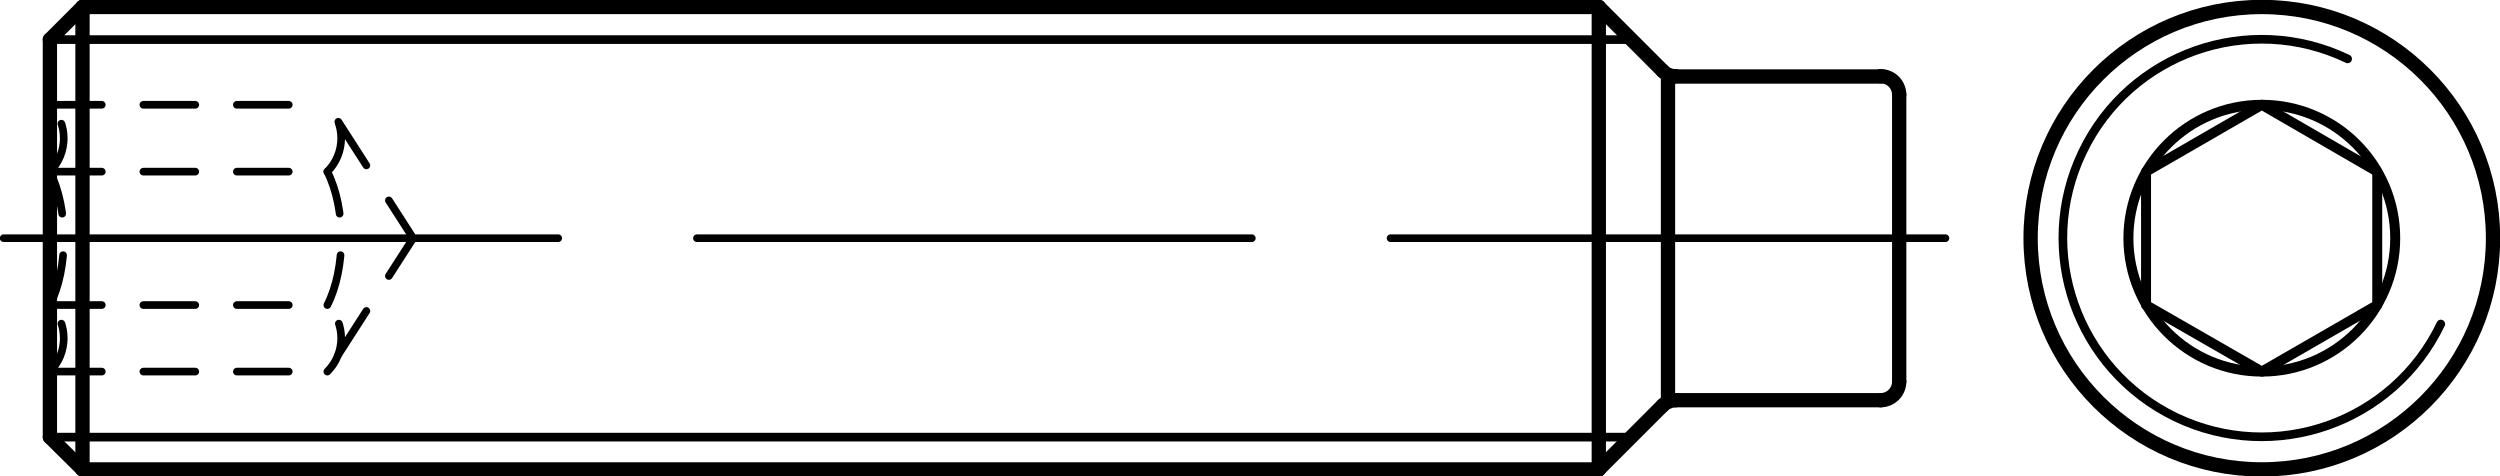 <?xml version="1.0" encoding="utf-8"?>
<!-- Generator: Adobe Illustrator 27.0.1, SVG Export Plug-In . SVG Version: 6.00 Build 0)  -->
<svg version="1.1" id="Ebene_1" xmlns="http://www.w3.org/2000/svg" xmlns:xlink="http://www.w3.org/1999/xlink" x="0px" y="0px"
	 viewBox="0 0 75.15 14.32" style="enable-background:new 0 0 75.15 14.32;" xml:space="preserve">
<g id="Konturlinie">
	
		<line style="fill:none;stroke:#000000;stroke-width:0.43;stroke-linecap:round;stroke-linejoin:round;" x1="48.06" y1="0.21" x2="2.48" y2="0.21"/>
	
		<line style="fill:none;stroke:#000000;stroke-width:0.43;stroke-linecap:round;stroke-linejoin:round;" x1="1.5" y1="1.19" x2="2.48" y2="0.21"/>
	
		<line style="fill:none;stroke:#000000;stroke-width:0.43;stroke-linecap:round;stroke-linejoin:round;" x1="1.5" y1="1.19" x2="1.5" y2="13.14"/>
	
		<line style="fill:none;stroke:#000000;stroke-width:0.43;stroke-linecap:round;stroke-linejoin:round;" x1="2.48" y1="14.11" x2="48.06" y2="14.11"/>
	
		<line style="fill:none;stroke:#000000;stroke-width:0.43;stroke-linecap:round;stroke-linejoin:round;" x1="1.5" y1="13.14" x2="2.48" y2="14.11"/>
	
		<line style="fill:none;stroke:#000000;stroke-width:0.43;stroke-linecap:round;stroke-linejoin:round;" x1="48.06" y1="0.21" x2="48.06" y2="14.11"/>
	
		<line style="fill:none;stroke:#000000;stroke-width:0.43;stroke-linecap:round;stroke-linejoin:round;" x1="2.48" y1="7.16" x2="2.48" y2="0.21"/>
	
		<line style="fill:none;stroke:#000000;stroke-width:0.43;stroke-linecap:round;stroke-linejoin:round;" x1="2.48" y1="7.16" x2="2.48" y2="14.11"/>
	<path style="fill:none;stroke:#000000;stroke-width:0.43;stroke-linecap:round;stroke-linejoin:round;" d="M74.94,7.16
		c0-3.84-3.11-6.95-6.95-6.95s-6.95,3.11-6.95,6.95s3.11,6.95,6.95,6.95S74.94,11,74.94,7.16L74.94,7.16z"/>
	<polyline style="fill:none;stroke:#000000;stroke-width:0.3;stroke-linecap:round;stroke-linejoin:round;" points="64.51,9.17 
		67.99,11.17 71.46,9.17 71.46,5.16 67.99,3.15 64.51,5.16 64.51,9.17 	"/>
	<path style="fill:none;stroke:#000000;stroke-width:0.3;stroke-linecap:round;stroke-linejoin:round;" d="M72,7.16
		c0-2.22-1.8-4.01-4.01-4.01s-4.01,1.8-4.01,4.01s1.8,4.01,4.01,4.01S72,9.37,72,7.16L72,7.16z"/>
	
		<line style="fill:none;stroke:#000000;stroke-width:0.43;stroke-linecap:round;stroke-linejoin:round;" x1="49.98" y1="2.13" x2="48.06" y2="0.21"/>
	<path style="fill:none;stroke:#000000;stroke-width:0.43;stroke-linecap:round;stroke-linejoin:round;" d="M49.98,2.13
		c0.09,0.1,0.26,0.17,0.39,0.16"/>
	
		<line style="fill:none;stroke:#000000;stroke-width:0.43;stroke-linecap:round;stroke-linejoin:round;" x1="50.14" y1="7.16" x2="50.14" y2="2.3"/>
	
		<line style="fill:none;stroke:#000000;stroke-width:0.43;stroke-linecap:round;stroke-linejoin:round;" x1="50.37" y1="2.3" x2="56.53" y2="2.3"/>
	
		<line style="fill:none;stroke:#000000;stroke-width:0.43;stroke-linecap:round;stroke-linejoin:round;" x1="57.09" y1="2.85" x2="57.09" y2="7.16"/>
	<path style="fill:none;stroke:#000000;stroke-width:0.43;stroke-linecap:round;stroke-linejoin:round;" d="M57.09,2.85
		c0-0.31-0.25-0.56-0.56-0.56l0,0"/>
	
		<line style="fill:none;stroke:#000000;stroke-width:0.43;stroke-linecap:round;stroke-linejoin:round;" x1="50.14" y1="7.16" x2="50.14" y2="12.03"/>
	
		<line style="fill:none;stroke:#000000;stroke-width:0.43;stroke-linecap:round;stroke-linejoin:round;" x1="50.37" y1="12.03" x2="56.53" y2="12.03"/>
	<path style="fill:none;stroke:#000000;stroke-width:0.43;stroke-linecap:round;stroke-linejoin:round;" d="M50.37,12.03
		c-0.13,0-0.31,0.07-0.39,0.16"/>
	
		<line style="fill:none;stroke:#000000;stroke-width:0.43;stroke-linecap:round;stroke-linejoin:round;" x1="57.09" y1="11.47" x2="57.09" y2="7.16"/>
	<path style="fill:none;stroke:#000000;stroke-width:0.43;stroke-linecap:round;stroke-linejoin:round;" d="M56.53,12.03
		c0.31,0,0.56-0.25,0.56-0.56l0,0"/>
	
		<line style="fill:none;stroke:#000000;stroke-width:0.43;stroke-linecap:round;stroke-linejoin:round;" x1="49.98" y1="12.19" x2="48.06" y2="14.11"/>
</g>
<g id="Gewindelinie">
	
		<line style="fill:none;stroke:#000000;stroke-width:0.26;stroke-linecap:round;stroke-linejoin:round;" x1="1.49" y1="1.19" x2="49.03" y2="1.19"/>
	
		<line style="fill:none;stroke:#000000;stroke-width:0.26;stroke-linecap:round;stroke-linejoin:round;" x1="1.53" y1="13.14" x2="49.03" y2="13.14"/>
	<path style="fill:none;stroke:#000000;stroke-width:0.26;stroke-linecap:round;stroke-linejoin:round;" d="M70.57,1.77
		c-2.98-1.43-6.55-0.17-7.97,2.8c-1.43,2.98-0.17,6.54,2.8,7.97c2.98,1.43,6.55,0.17,7.97-2.8l0,0"/>
</g>
<g id="Mittellinie">
	
		<line style="fill:none;stroke:#000000;stroke-width:0.23;stroke-linecap:round;stroke-linejoin:round;stroke-dasharray:0,0,0,0,16.68,4.17;" x1="58.48" y1="7.16" x2="0.11" y2="7.16"/>
</g>
<g id="Verdeckte_Linie">
	
		<line style="fill:none;stroke:#000000;stroke-width:0.23;stroke-linecap:round;stroke-linejoin:round;stroke-dasharray:0,0,1.56,1.25;" x1="1.5" y1="3.15" x2="9.84" y2="3.15"/>
	
		<line style="fill:none;stroke:#000000;stroke-width:0.23;stroke-linecap:round;stroke-linejoin:round;stroke-dasharray:0,0,1.56,1.25;" x1="1.5" y1="5.16" x2="9.84" y2="5.16"/>
	
		<line style="fill:none;stroke:#000000;stroke-width:0.23;stroke-linecap:round;stroke-linejoin:round;stroke-dasharray:0,0,1.56,1.25;" x1="1.5" y1="9.17" x2="9.84" y2="9.17"/>
	
		<line style="fill:none;stroke:#000000;stroke-width:0.23;stroke-linecap:round;stroke-linejoin:round;stroke-dasharray:0,0,1.56,1.25;" x1="1.5" y1="11.17" x2="9.84" y2="11.17"/>
	
		<path style="fill:none;stroke:#000000;stroke-width:0.23;stroke-linecap:round;stroke-linejoin:round;stroke-dasharray:0,0,1.56,1.25;" d="
		M1.5,5.16c0.55-0.55,0.56-1.45,0-2l0,0"/>
	
		<path style="fill:none;stroke:#000000;stroke-width:0.23;stroke-linecap:round;stroke-linejoin:round;stroke-dasharray:0,0,1.56,1.25;" d="
		M1.5,9.17c0.56-1.1,0.56-2.91,0-4.01"/>
	
		<path style="fill:none;stroke:#000000;stroke-width:0.23;stroke-linecap:round;stroke-linejoin:round;stroke-dasharray:0,0,1.56,1.25;" d="
		M1.5,11.17c0.55-0.55,0.56-1.45,0-2l0,0"/>
	
		<path style="fill:none;stroke:#000000;stroke-width:0.23;stroke-linecap:round;stroke-linejoin:round;stroke-dasharray:0,0,1.56,1.25;" d="
		M9.84,5.16c0.55-0.55,0.56-1.45,0-2l0,0"/>
	
		<path style="fill:none;stroke:#000000;stroke-width:0.23;stroke-linecap:round;stroke-linejoin:round;stroke-dasharray:0,0,1.56,1.25;" d="
		M9.84,9.17c0.56-1.1,0.56-2.91,0-4.01"/>
	
		<path style="fill:none;stroke:#000000;stroke-width:0.23;stroke-linecap:round;stroke-linejoin:round;stroke-dasharray:0,0,1.56,1.25;" d="
		M9.84,11.17c0.55-0.55,0.56-1.45,0-2l0,0"/>
	
		<line style="fill:none;stroke:#000000;stroke-width:0.23;stroke-linecap:round;stroke-linejoin:round;stroke-dasharray:0,0,1.56,1.25;" x1="10.17" y1="3.66" x2="12.42" y2="7.16"/>
	
		<line style="fill:none;stroke:#000000;stroke-width:0.23;stroke-linecap:round;stroke-linejoin:round;stroke-dasharray:0,0,1.56,1.25;" x1="10.17" y1="10.66" x2="12.42" y2="7.16"/>
</g>
</svg>
